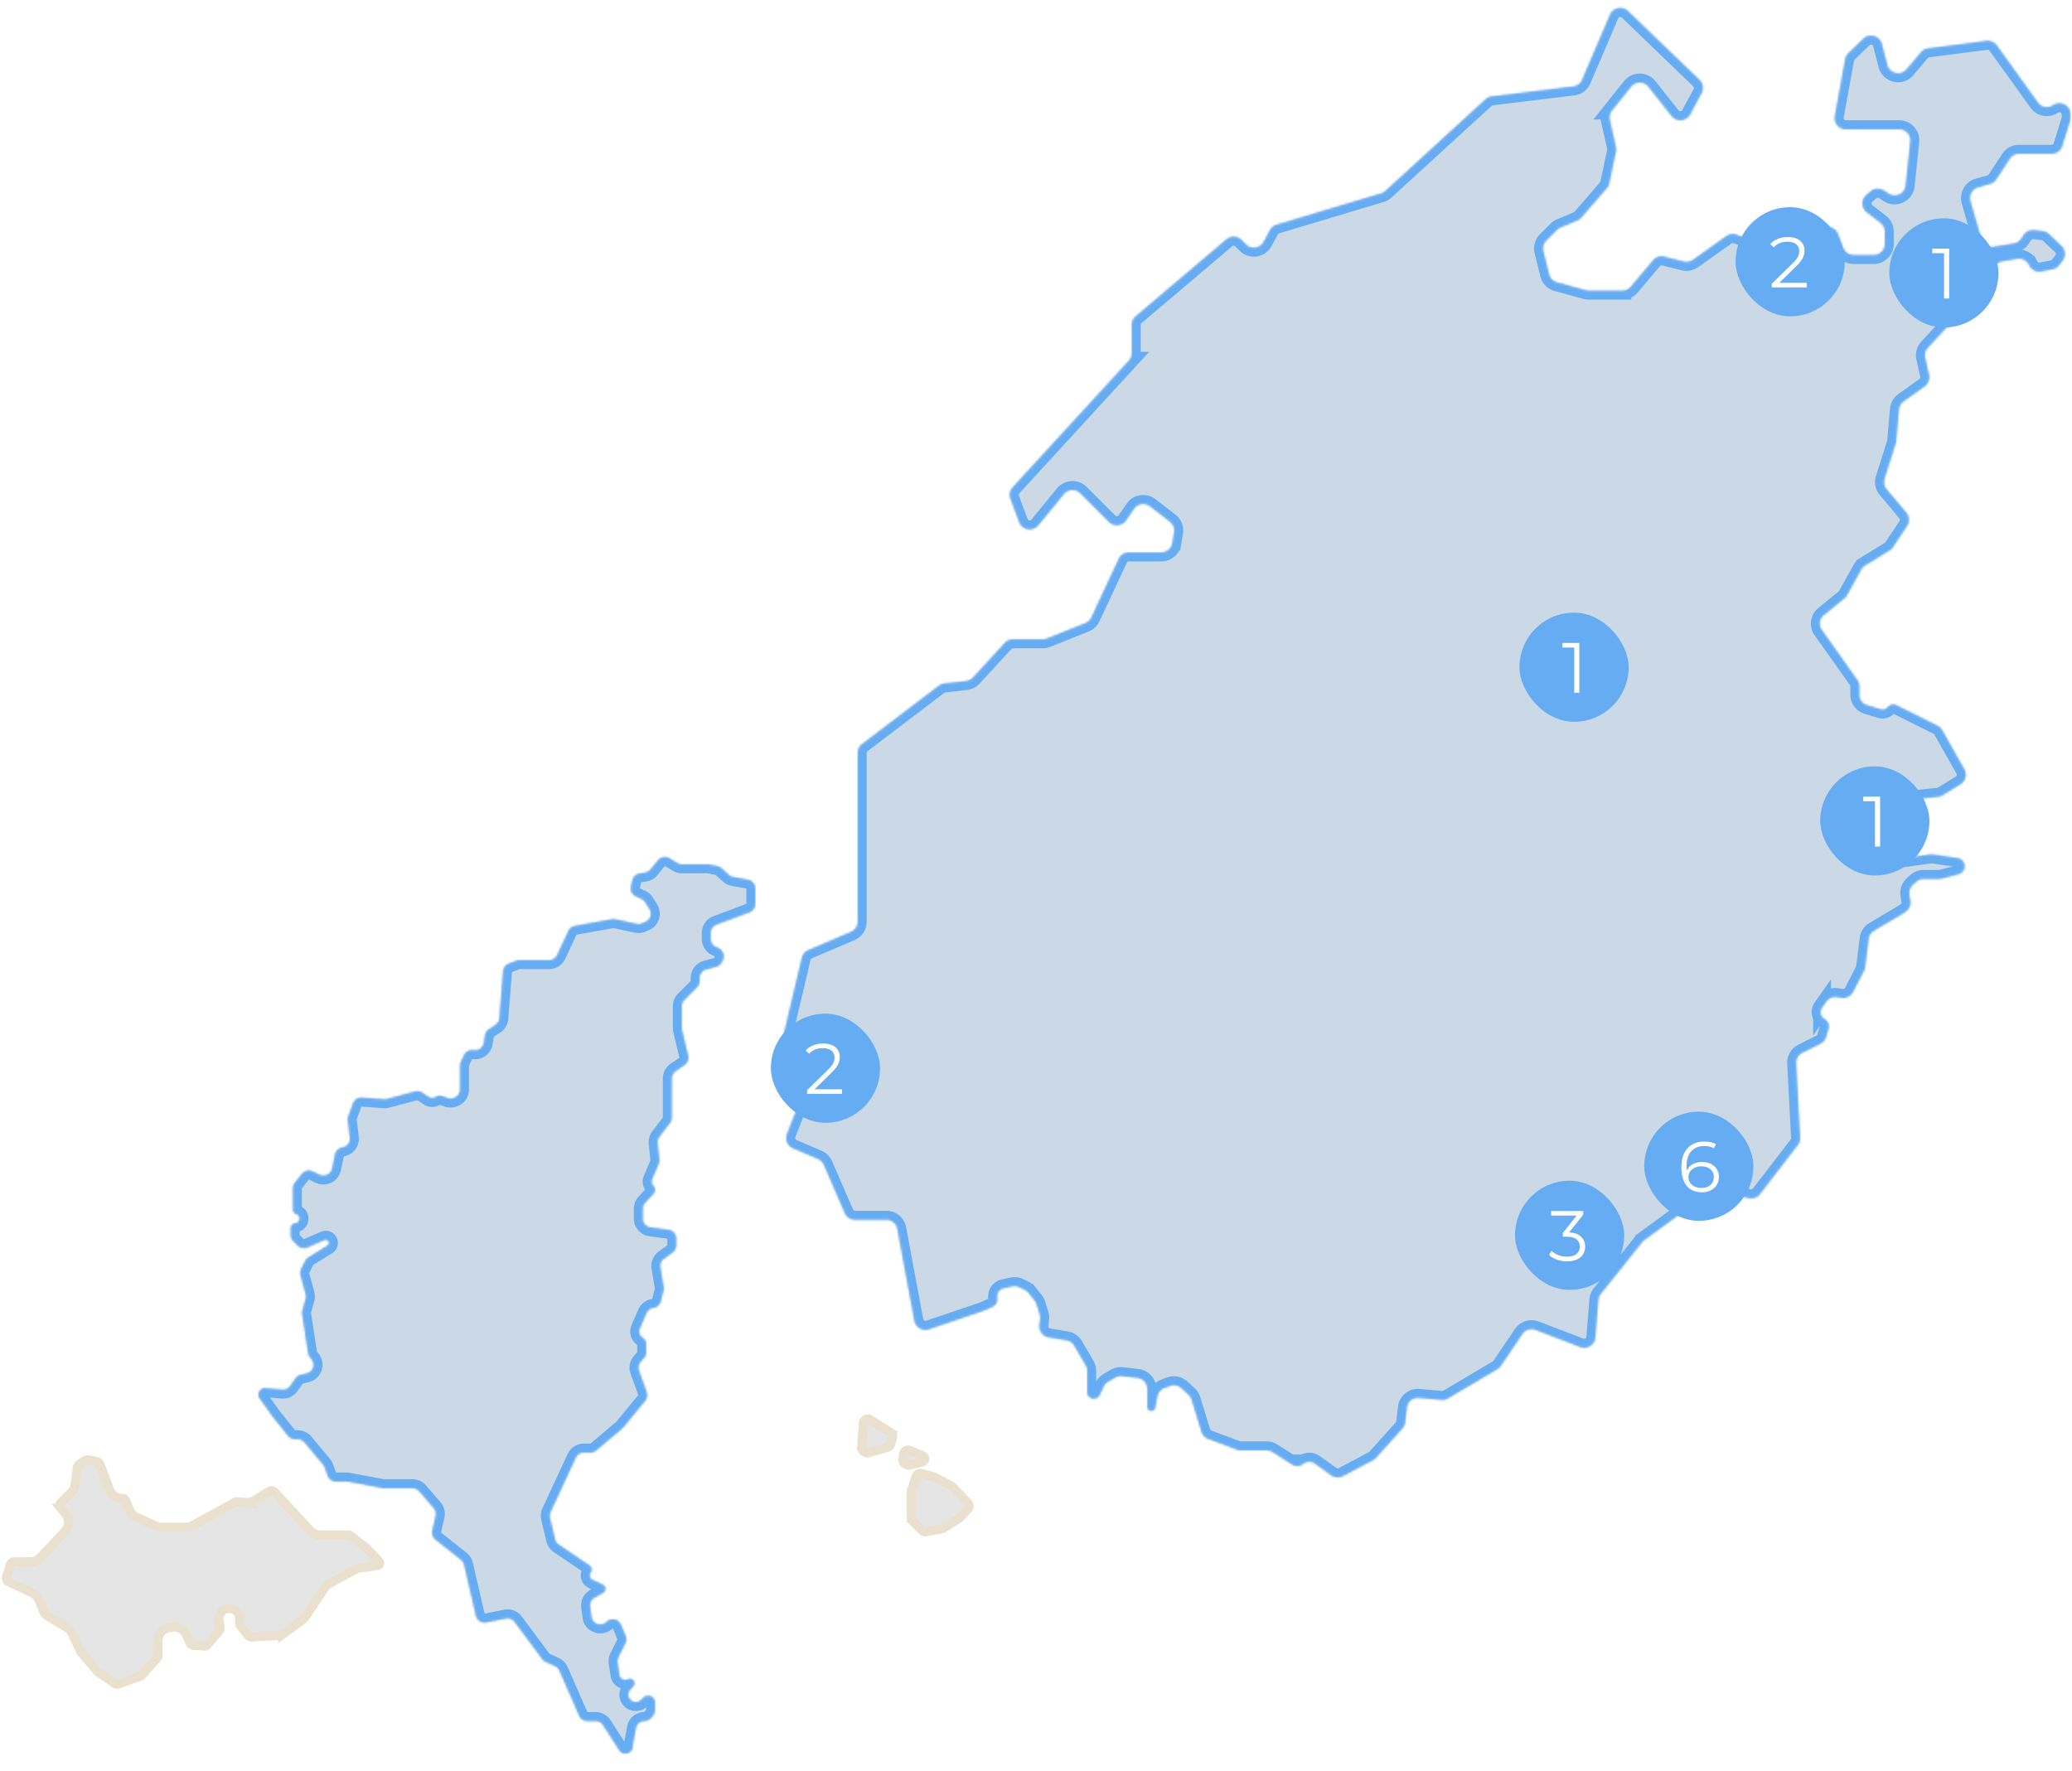 <svg xmlns="http://www.w3.org/2000/svg" width="930" height="795" fill="none"><g clip-path="url(#a)"><path fill="#fff" d="M0 0h929.5v795H0z"/><mask id="b" fill="#fff"><path d="M381.97 418.299a5 5 0 0 0 3.03-4.596V337.98c0-1.562.731-3.035 1.975-3.981l34.434-26.17a4.998 4.998 0 0 1 2.452-.986l9.79-1.13a4.99 4.99 0 0 0 3.108-1.584l14.255-15.512a4.998 4.998 0 0 1 3.682-1.617h13.341c.636 0 1.266-.121 1.857-.358l17.271-6.908a5.002 5.002 0 0 0 2.672-2.524l12.315-26.328a5 5 0 0 1 4.529-2.882h14.583a4.999 4.999 0 0 0 4.932-4.178l.813-4.875a5.002 5.002 0 0 0-1.871-4.776l-8.96-6.937a5 5 0 0 0-7.177 1.115l-3.593 5.21c-1.774 2.571-5.444 2.905-7.652.697l-12.854-12.854a4.999 4.999 0 0 0-7.401.366l-11.483 14.003c-2.447 2.983-7.207 2.189-8.553-1.427l-3.898-10.476a4.999 4.999 0 0 1 1.002-5.123l52.116-56.811a4.999 4.999 0 0 0 1.315-3.38v-12.738a5 5 0 0 1 1.767-3.814l40.72-34.524a5 5 0 0 1 6.769.278l1.992 1.992c2.368 2.368 6.35 1.784 7.938-1.165l2.832-5.259a5.001 5.001 0 0 1 2.966-2.419l46.921-14.076a4.996 4.996 0 0 0 1.938-1.1l44.976-41.149a5 5 0 0 1 2.77-1.274l36.554-4.458a5 5 0 0 0 3.991-2.993L722.65 6.65c1.377-3.214 5.544-4.057 8.063-1.633l32.053 30.851a5.001 5.001 0 0 1 .935 5.973l-5.097 9.466c-1.704 3.165-6.091 3.551-8.323.733L739.9 38.926c-1.996-2.52-5.817-2.53-7.825-.02l-8.572 10.716a4.999 4.999 0 0 0-.973 4.224l2.729 12.086c.159.704.164 1.433.014 2.139l-3.005 14.167a5.007 5.007 0 0 1-1.113 2.237l-11.391 13.144a5.007 5.007 0 0 1-1.839 1.333l-7.522 3.168a5.002 5.002 0 0 0-1.596 1.073l-4.805 4.805a5 5 0 0 0-1.315 4.748l2.603 10.413a4.996 4.996 0 0 0 3.535 3.611l13.029 3.554c.429.117.871.176 1.316.176h15.007a5 5 0 0 0 3.821-1.776l9.992-11.842a5 5 0 0 1 5.034-1.626l8.743 2.186a5.002 5.002 0 0 0 4.109-.775l14.978-10.642a4.998 4.998 0 0 1 4.617-.619l7.866 2.884c2.264.83 4.663-.845 4.663-3.256 0-2.781 3.109-4.431 5.412-2.873l8.439 5.709a5 5 0 0 0 6.043-.336l5.183-4.415c2.638-2.247 6.707-1.194 7.924 2.051l2.282 6.086a5.001 5.001 0 0 0 4.682 3.244H841a5 5 0 0 0 5-5v-5.538a5 5 0 0 0-1.951-3.963l-6.126-4.712c-2.53-1.946-2.613-5.732-.172-7.788l1.878-1.581a5 5 0 0 1 5.994-.336l1.991 1.327c3.129 2.086 7.355.1 7.746-3.64l2.063-19.75A5 5 0 0 0 852.45 58h-23.959c-3.119 0-5.477-2.825-4.919-5.894l4.64-25.52a4.999 4.999 0 0 1 1.448-2.705l6.678-6.439c2.754-2.656 7.35-1.36 8.31 2.345l2.434 9.385c1.016 3.922 6.031 5.07 8.652 1.98l6.513-7.676a5.002 5.002 0 0 1 3.173-1.724l26.121-3.37a5 5 0 0 1 4.7 2.04l18.418 25.625a4.99 4.99 0 0 0 6.863 1.21c3.137-2.138 7.419-.13 7.779 3.65l.103 1.09a4.972 4.972 0 0 1-.205 1.965l-3.603 11.53A5 5 0 0 1 920.824 69h-14.619a4.999 4.999 0 0 0-4.185 2.264l-6.009 9.19a4.997 4.997 0 0 1-2.785 2.063l-5.44 1.587a5 5 0 0 0-3.404 6.186l4.89 16.954a5.002 5.002 0 0 0 5.601 3.551l8.973-1.448a4.996 4.996 0 0 0 3.364-2.162l1.09-1.635a4.998 4.998 0 0 1 4.744-2.192l3.803.448a5.002 5.002 0 0 1 2.86 1.34l5.493 5.219a5 5 0 0 1 .488 6.714l-1.531 1.949a5.001 5.001 0 0 1-2.996 1.822l-4.945.942a5 5 0 0 1-5.408-2.675l-.147-.295a5 5 0 0 0-5.321-2.691l-6.69 1.153a5 5 0 0 0-4.15 4.928v1.255a4.998 4.998 0 0 1-1.419 3.489L875.5 145l-10.226 11.078a4.999 4.999 0 0 0-1.206 4.476l1.714 7.716a5 5 0 0 1-1.975 5.153l-9.435 6.74a4.997 4.997 0 0 0-2.074 3.629l-1.25 14.163c-.032.362-.103.72-.213 1.066l-5.009 15.863a5.001 5.001 0 0 0 .937 4.718l8.83 10.528a5 5 0 0 1 .329 5.987l-6.315 9.472c-.4.6-.925 1.107-1.539 1.485l-10.953 6.74a5.005 5.005 0 0 0-1.751 1.83l-6.397 11.515a5.001 5.001 0 0 1-1.212 1.448l-9.13 7.439a5.001 5.001 0 0 0-.92 6.769l15.874 22.386c.599.845.921 1.856.921 2.892v3.702a5 5 0 0 0 3.544 4.784l5.947 1.809a3.213 3.213 0 0 0 3.376-.983 3.216 3.216 0 0 1 3.878-.783l18.389 9.195a4.994 4.994 0 0 1 2.117 2.012l9.879 17.477a5.001 5.001 0 0 1-1.733 6.719l-7.932 4.881a5 5 0 0 1-2.092.714l-18.665 1.985a5.002 5.002 0 0 0-4.387 4.062l-1.592 8.596a5.014 5.014 0 0 0 .154 2.435l2.335 7.295a4.999 4.999 0 0 0 5.45 3.428l13.124-1.823c.47-.065.946-.063 1.415.006l10.924 1.606c2.57.378 3.943 3.234 2.635 5.478a3.675 3.675 0 0 1-2.235 1.699l-7.405 1.948c-.416.11-.843.165-1.273.165h-6.934a4.996 4.996 0 0 0-3.345 1.284l-1.513 1.361a5 5 0 0 0-1.579 4.586l.437 2.477a4.998 4.998 0 0 1-2.24 5.087L852.5 411l-11.392 6.751a5 5 0 0 0-2.412 3.681l-1.585 12.681a4.973 4.973 0 0 1-.523 1.681l-4.897 9.445a5 5 0 0 1-5.308 2.623l-1.759-.311a5.002 5.002 0 0 0-4.954 2.041l-1.839 2.605a3.707 3.707 0 0 0 1.161 5.34 3.707 3.707 0 0 1 1.689 4.248l-1.067 3.627a4.996 4.996 0 0 1-2.561 3.061l-8.126 4.064a4.998 4.998 0 0 0-2.757 4.731l1.734 33.388a4.998 4.998 0 0 1-1.03 3.308l-16.903 21.974a5.002 5.002 0 0 1-5.116 1.817l-13.614-3.224a4.999 4.999 0 0 0-4.101.827l-29.101 21.248a5.024 5.024 0 0 0-.956.915l-18.625 23.282a4.995 4.995 0 0 0-1.08 2.725l-1.345 16.81c-.266 3.327-3.657 5.465-6.774 4.27l-20.05-7.686a5 5 0 0 0-5.933 1.869l-9.647 14.278a4.995 4.995 0 0 1-1.596 1.503l-22.143 13.105a5 5 0 0 1-2.999.677l-10.031-.912a5 5 0 0 0-5.419 4.406l-.758 6.567a4.994 4.994 0 0 1-1.251 2.771l-11.839 13.155a4.996 4.996 0 0 1-1.377 1.074l-13.473 7.133a5.002 5.002 0 0 1-5.261-.361l-7.309-5.263a4.34 4.34 0 0 0-5.245.133 4.335 4.335 0 0 1-5.047.267l-8.649-5.535a4.998 4.998 0 0 0-2.695-.789h-11.63a5.01 5.01 0 0 1-1.756-.318l-12.845-4.817a4.999 4.999 0 0 1-3.026-3.221l-4.384-14.349a4.993 4.993 0 0 0-1.391-2.213l-3.242-2.993a5 5 0 0 0-5.147-1.008l-2.486.933a5 5 0 0 0-3.156 3.746l-.976 5.126a1.765 1.765 0 0 1-2.712 1.138 1.764 1.764 0 0 1-.786-1.468v-8.1a5 5 0 0 0-4.427-4.967l-6.919-.798a4.994 4.994 0 0 0-3.092.648l-3.212 1.873a4.997 4.997 0 0 0-2.011 2.205l-1.73 3.706a2.943 2.943 0 0 1-5.609-1.244v-9.527c0-.886-.235-1.755-.681-2.52l-5.137-8.805a5.001 5.001 0 0 0-3.497-2.413l-7.984-1.331a5 5 0 0 1-4.144-5.516l.32-2.72c.081-.69.017-1.39-.187-2.055l-1.41-4.582a5 5 0 0 0-.875-1.653l-2.719-3.399a4.994 4.994 0 0 0-1.668-1.349l-2.43-1.215a4.999 4.999 0 0 0-3.321-.409l-3.755.835a3.843 3.843 0 0 0-2.965 4.336 3.842 3.842 0 0 1-2.285 4.117L441 588.5l-24.036 8.148a5 5 0 0 1-6.521-3.82l-7.682-41.244a5 5 0 0 0-4.916-4.084h-14.064a5 5 0 0 1-4.587-3.01l-9.403-21.667a5 5 0 0 0-2.617-2.606l-11.223-4.809a5 5 0 0 1-2.686-6.418l6.551-16.741a5.002 5.002 0 0 0 .048-3.516l-7.86-21.834a4.994 4.994 0 0 1-.161-2.846l8.076-34.102a5.002 5.002 0 0 1 2.896-3.443l19.155-8.209Z"/></mask><path fill="#E5E5E5" d="M381.97 418.299a5 5 0 0 0 3.03-4.596V337.98c0-1.562.731-3.035 1.975-3.981l34.434-26.17a4.998 4.998 0 0 1 2.452-.986l9.79-1.13a4.99 4.99 0 0 0 3.108-1.584l14.255-15.512a4.998 4.998 0 0 1 3.682-1.617h13.341c.636 0 1.266-.121 1.857-.358l17.271-6.908a5.002 5.002 0 0 0 2.672-2.524l12.315-26.328a5 5 0 0 1 4.529-2.882h14.583a4.999 4.999 0 0 0 4.932-4.178l.813-4.875a5.002 5.002 0 0 0-1.871-4.776l-8.96-6.937a5 5 0 0 0-7.177 1.115l-3.593 5.21c-1.774 2.571-5.444 2.905-7.652.697l-12.854-12.854a4.999 4.999 0 0 0-7.401.366l-11.483 14.003c-2.447 2.983-7.207 2.189-8.553-1.427l-3.898-10.476a4.999 4.999 0 0 1 1.002-5.123l52.116-56.811a4.999 4.999 0 0 0 1.315-3.38v-12.738a5 5 0 0 1 1.767-3.814l40.72-34.524a5 5 0 0 1 6.769.278l1.992 1.992c2.368 2.368 6.35 1.784 7.938-1.165l2.832-5.259a5.001 5.001 0 0 1 2.966-2.419l46.921-14.076a4.996 4.996 0 0 0 1.938-1.1l44.976-41.149a5 5 0 0 1 2.77-1.274l36.554-4.458a5 5 0 0 0 3.991-2.993L722.65 6.65c1.377-3.214 5.544-4.057 8.063-1.633l32.053 30.851a5.001 5.001 0 0 1 .935 5.973l-5.097 9.466c-1.704 3.165-6.091 3.551-8.323.733L739.9 38.926c-1.996-2.52-5.817-2.53-7.825-.02l-8.572 10.716a4.999 4.999 0 0 0-.973 4.224l2.729 12.086c.159.704.164 1.433.014 2.139l-3.005 14.167a5.007 5.007 0 0 1-1.113 2.237l-11.391 13.144a5.007 5.007 0 0 1-1.839 1.333l-7.522 3.168a5.002 5.002 0 0 0-1.596 1.073l-4.805 4.805a5 5 0 0 0-1.315 4.748l2.603 10.413a4.996 4.996 0 0 0 3.535 3.611l13.029 3.554c.429.117.871.176 1.316.176h15.007a5 5 0 0 0 3.821-1.776l9.992-11.842a5 5 0 0 1 5.034-1.626l8.743 2.186a5.002 5.002 0 0 0 4.109-.775l14.978-10.642a4.998 4.998 0 0 1 4.617-.619l7.866 2.884c2.264.83 4.663-.845 4.663-3.256 0-2.781 3.109-4.431 5.412-2.873l8.439 5.709a5 5 0 0 0 6.043-.336l5.183-4.415c2.638-2.247 6.707-1.194 7.924 2.051l2.282 6.086a5.001 5.001 0 0 0 4.682 3.244H841a5 5 0 0 0 5-5v-5.538a5 5 0 0 0-1.951-3.963l-6.126-4.712c-2.53-1.946-2.613-5.732-.172-7.788l1.878-1.581a5 5 0 0 1 5.994-.336l1.991 1.327c3.129 2.086 7.355.1 7.746-3.64l2.063-19.75A5 5 0 0 0 852.45 58h-23.959c-3.119 0-5.477-2.825-4.919-5.894l4.64-25.52a4.999 4.999 0 0 1 1.448-2.705l6.678-6.439c2.754-2.656 7.35-1.36 8.31 2.345l2.434 9.385c1.016 3.922 6.031 5.07 8.652 1.98l6.513-7.676a5.002 5.002 0 0 1 3.173-1.724l26.121-3.37a5 5 0 0 1 4.7 2.04l18.418 25.625a4.99 4.99 0 0 0 6.863 1.21c3.137-2.138 7.419-.13 7.779 3.65l.103 1.09a4.972 4.972 0 0 1-.205 1.965l-3.603 11.53A5 5 0 0 1 920.824 69h-14.619a4.999 4.999 0 0 0-4.185 2.264l-6.009 9.19a4.997 4.997 0 0 1-2.785 2.063l-5.44 1.587a5 5 0 0 0-3.404 6.186l4.89 16.954a5.002 5.002 0 0 0 5.601 3.551l8.973-1.448a4.996 4.996 0 0 0 3.364-2.162l1.09-1.635a4.998 4.998 0 0 1 4.744-2.192l3.803.448a5.002 5.002 0 0 1 2.86 1.34l5.493 5.219a5 5 0 0 1 .488 6.714l-1.531 1.949a5.001 5.001 0 0 1-2.996 1.822l-4.945.942a5 5 0 0 1-5.408-2.675l-.147-.295a5 5 0 0 0-5.321-2.691l-6.69 1.153a5 5 0 0 0-4.15 4.928v1.255a4.998 4.998 0 0 1-1.419 3.489L875.5 145l-10.226 11.078a4.999 4.999 0 0 0-1.206 4.476l1.714 7.716a5 5 0 0 1-1.975 5.153l-9.435 6.74a4.997 4.997 0 0 0-2.074 3.629l-1.25 14.163c-.032.362-.103.72-.213 1.066l-5.009 15.863a5.001 5.001 0 0 0 .937 4.718l8.83 10.528a5 5 0 0 1 .329 5.987l-6.315 9.472c-.4.6-.925 1.107-1.539 1.485l-10.953 6.74a5.005 5.005 0 0 0-1.751 1.83l-6.397 11.515a5.001 5.001 0 0 1-1.212 1.448l-9.13 7.439a5.001 5.001 0 0 0-.92 6.769l15.874 22.386c.599.845.921 1.856.921 2.892v3.702a5 5 0 0 0 3.544 4.784l5.947 1.809a3.213 3.213 0 0 0 3.376-.983 3.216 3.216 0 0 1 3.878-.783l18.389 9.195a4.994 4.994 0 0 1 2.117 2.012l9.879 17.477a5.001 5.001 0 0 1-1.733 6.719l-7.932 4.881a5 5 0 0 1-2.092.714l-18.665 1.985a5.002 5.002 0 0 0-4.387 4.062l-1.592 8.596a5.014 5.014 0 0 0 .154 2.435l2.335 7.295a4.999 4.999 0 0 0 5.45 3.428l13.124-1.823c.47-.065.946-.063 1.415.006l10.924 1.606c2.57.378 3.943 3.234 2.635 5.478a3.675 3.675 0 0 1-2.235 1.699l-7.405 1.948c-.416.11-.843.165-1.273.165h-6.934a4.996 4.996 0 0 0-3.345 1.284l-1.513 1.361a5 5 0 0 0-1.579 4.586l.437 2.477a4.998 4.998 0 0 1-2.24 5.087L852.5 411l-11.392 6.751a5 5 0 0 0-2.412 3.681l-1.585 12.681a4.973 4.973 0 0 1-.523 1.681l-4.897 9.445a5 5 0 0 1-5.308 2.623l-1.759-.311a5.002 5.002 0 0 0-4.954 2.041l-1.839 2.605a3.707 3.707 0 0 0 1.161 5.34 3.707 3.707 0 0 1 1.689 4.248l-1.067 3.627a4.996 4.996 0 0 1-2.561 3.061l-8.126 4.064a4.998 4.998 0 0 0-2.757 4.731l1.734 33.388a4.998 4.998 0 0 1-1.03 3.308l-16.903 21.974a5.002 5.002 0 0 1-5.116 1.817l-13.614-3.224a4.999 4.999 0 0 0-4.101.827l-29.101 21.248a5.024 5.024 0 0 0-.956.915l-18.625 23.282a4.995 4.995 0 0 0-1.08 2.725l-1.345 16.81c-.266 3.327-3.657 5.465-6.774 4.27l-20.05-7.686a5 5 0 0 0-5.933 1.869l-9.647 14.278a4.995 4.995 0 0 1-1.596 1.503l-22.143 13.105a5 5 0 0 1-2.999.677l-10.031-.912a5 5 0 0 0-5.419 4.406l-.758 6.567a4.994 4.994 0 0 1-1.251 2.771l-11.839 13.155a4.996 4.996 0 0 1-1.377 1.074l-13.473 7.133a5.002 5.002 0 0 1-5.261-.361l-7.309-5.263a4.34 4.34 0 0 0-5.245.133 4.335 4.335 0 0 1-5.047.267l-8.649-5.535a4.998 4.998 0 0 0-2.695-.789h-11.63a5.01 5.01 0 0 1-1.756-.318l-12.845-4.817a4.999 4.999 0 0 1-3.026-3.221l-4.384-14.349a4.993 4.993 0 0 0-1.391-2.213l-3.242-2.993a5 5 0 0 0-5.147-1.008l-2.486.933a5 5 0 0 0-3.156 3.746l-.976 5.126a1.765 1.765 0 0 1-2.712 1.138 1.764 1.764 0 0 1-.786-1.468v-8.1a5 5 0 0 0-4.427-4.967l-6.919-.798a4.994 4.994 0 0 0-3.092.648l-3.212 1.873a4.997 4.997 0 0 0-2.011 2.205l-1.73 3.706a2.943 2.943 0 0 1-5.609-1.244v-9.527c0-.886-.235-1.755-.681-2.52l-5.137-8.805a5.001 5.001 0 0 0-3.497-2.413l-7.984-1.331a5 5 0 0 1-4.144-5.516l.32-2.72c.081-.69.017-1.39-.187-2.055l-1.41-4.582a5 5 0 0 0-.875-1.653l-2.719-3.399a4.994 4.994 0 0 0-1.668-1.349l-2.43-1.215a4.999 4.999 0 0 0-3.321-.409l-3.755.835a3.843 3.843 0 0 0-2.965 4.336 3.842 3.842 0 0 1-2.285 4.117L441 588.5l-24.036 8.148a5 5 0 0 1-6.521-3.82l-7.682-41.244a5 5 0 0 0-4.916-4.084h-14.064a5 5 0 0 1-4.587-3.01l-9.403-21.667a5 5 0 0 0-2.617-2.606l-11.223-4.809a5 5 0 0 1-2.686-6.418l6.551-16.741a5.002 5.002 0 0 0 .048-3.516l-7.86-21.834a4.994 4.994 0 0 1-.161-2.846l8.076-34.102a5.002 5.002 0 0 1 2.896-3.443l19.155-8.209Z"/><path fill="#66ACF2" fill-opacity=".2" d="M381.97 418.299a5 5 0 0 0 3.03-4.596V337.98c0-1.562.731-3.035 1.975-3.981l34.434-26.17a4.998 4.998 0 0 1 2.452-.986l9.79-1.13a4.99 4.99 0 0 0 3.108-1.584l14.255-15.512a4.998 4.998 0 0 1 3.682-1.617h13.341c.636 0 1.266-.121 1.857-.358l17.271-6.908a5.002 5.002 0 0 0 2.672-2.524l12.315-26.328a5 5 0 0 1 4.529-2.882h14.583a4.999 4.999 0 0 0 4.932-4.178l.813-4.875a5.002 5.002 0 0 0-1.871-4.776l-8.96-6.937a5 5 0 0 0-7.177 1.115l-3.593 5.21c-1.774 2.571-5.444 2.905-7.652.697l-12.854-12.854a4.999 4.999 0 0 0-7.401.366l-11.483 14.003c-2.447 2.983-7.207 2.189-8.553-1.427l-3.898-10.476a4.999 4.999 0 0 1 1.002-5.123l52.116-56.811a4.999 4.999 0 0 0 1.315-3.38v-12.738a5 5 0 0 1 1.767-3.814l40.72-34.524a5 5 0 0 1 6.769.278l1.992 1.992c2.368 2.368 6.35 1.784 7.938-1.165l2.832-5.259a5.001 5.001 0 0 1 2.966-2.419l46.921-14.076a4.996 4.996 0 0 0 1.938-1.1l44.976-41.149a5 5 0 0 1 2.77-1.274l36.554-4.458a5 5 0 0 0 3.991-2.993L722.65 6.65c1.377-3.214 5.544-4.057 8.063-1.633l32.053 30.851a5.001 5.001 0 0 1 .935 5.973l-5.097 9.466c-1.704 3.165-6.091 3.551-8.323.733L739.9 38.926c-1.996-2.52-5.817-2.53-7.825-.02l-8.572 10.716a4.999 4.999 0 0 0-.973 4.224l2.729 12.086c.159.704.164 1.433.014 2.139l-3.005 14.167a5.007 5.007 0 0 1-1.113 2.237l-11.391 13.144a5.007 5.007 0 0 1-1.839 1.333l-7.522 3.168a5.002 5.002 0 0 0-1.596 1.073l-4.805 4.805a5 5 0 0 0-1.315 4.748l2.603 10.413a4.996 4.996 0 0 0 3.535 3.611l13.029 3.554c.429.117.871.176 1.316.176h15.007a5 5 0 0 0 3.821-1.776l9.992-11.842a5 5 0 0 1 5.034-1.626l8.743 2.186a5.002 5.002 0 0 0 4.109-.775l14.978-10.642a4.998 4.998 0 0 1 4.617-.619l7.866 2.884c2.264.83 4.663-.845 4.663-3.256 0-2.781 3.109-4.431 5.412-2.873l8.439 5.709a5 5 0 0 0 6.043-.336l5.183-4.415c2.638-2.247 6.707-1.194 7.924 2.051l2.282 6.086a5.001 5.001 0 0 0 4.682 3.244H841a5 5 0 0 0 5-5v-5.538a5 5 0 0 0-1.951-3.963l-6.126-4.712c-2.53-1.946-2.613-5.732-.172-7.788l1.878-1.581a5 5 0 0 1 5.994-.336l1.991 1.327c3.129 2.086 7.355.1 7.746-3.64l2.063-19.75A5 5 0 0 0 852.45 58h-23.959c-3.119 0-5.477-2.825-4.919-5.894l4.64-25.52a4.999 4.999 0 0 1 1.448-2.705l6.678-6.439c2.754-2.656 7.35-1.36 8.31 2.345l2.434 9.385c1.016 3.922 6.031 5.07 8.652 1.98l6.513-7.676a5.002 5.002 0 0 1 3.173-1.724l26.121-3.37a5 5 0 0 1 4.7 2.04l18.418 25.625a4.99 4.99 0 0 0 6.863 1.21c3.137-2.138 7.419-.13 7.779 3.65l.103 1.09a4.972 4.972 0 0 1-.205 1.965l-3.603 11.53A5 5 0 0 1 920.824 69h-14.619a4.999 4.999 0 0 0-4.185 2.264l-6.009 9.19a4.997 4.997 0 0 1-2.785 2.063l-5.44 1.587a5 5 0 0 0-3.404 6.186l4.89 16.954a5.002 5.002 0 0 0 5.601 3.551l8.973-1.448a4.996 4.996 0 0 0 3.364-2.162l1.09-1.635a4.998 4.998 0 0 1 4.744-2.192l3.803.448a5.002 5.002 0 0 1 2.86 1.34l5.493 5.219a5 5 0 0 1 .488 6.714l-1.531 1.949a5.001 5.001 0 0 1-2.996 1.822l-4.945.942a5 5 0 0 1-5.408-2.675l-.147-.295a5 5 0 0 0-5.321-2.691l-6.69 1.153a5 5 0 0 0-4.15 4.928v1.255a4.998 4.998 0 0 1-1.419 3.489L875.5 145l-10.226 11.078a4.999 4.999 0 0 0-1.206 4.476l1.714 7.716a5 5 0 0 1-1.975 5.153l-9.435 6.74a4.997 4.997 0 0 0-2.074 3.629l-1.25 14.163c-.032.362-.103.72-.213 1.066l-5.009 15.863a5.001 5.001 0 0 0 .937 4.718l8.83 10.528a5 5 0 0 1 .329 5.987l-6.315 9.472c-.4.6-.925 1.107-1.539 1.485l-10.953 6.74a5.005 5.005 0 0 0-1.751 1.83l-6.397 11.515a5.001 5.001 0 0 1-1.212 1.448l-9.13 7.439a5.001 5.001 0 0 0-.92 6.769l15.874 22.386c.599.845.921 1.856.921 2.892v3.702a5 5 0 0 0 3.544 4.784l5.947 1.809a3.213 3.213 0 0 0 3.376-.983 3.216 3.216 0 0 1 3.878-.783l18.389 9.195a4.994 4.994 0 0 1 2.117 2.012l9.879 17.477a5.001 5.001 0 0 1-1.733 6.719l-7.932 4.881a5 5 0 0 1-2.092.714l-18.665 1.985a5.002 5.002 0 0 0-4.387 4.062l-1.592 8.596a5.014 5.014 0 0 0 .154 2.435l2.335 7.295a4.999 4.999 0 0 0 5.45 3.428l13.124-1.823c.47-.065.946-.063 1.415.006l10.924 1.606c2.57.378 3.943 3.234 2.635 5.478a3.675 3.675 0 0 1-2.235 1.699l-7.405 1.948c-.416.11-.843.165-1.273.165h-6.934a4.996 4.996 0 0 0-3.345 1.284l-1.513 1.361a5 5 0 0 0-1.579 4.586l.437 2.477a4.998 4.998 0 0 1-2.24 5.087L852.5 411l-11.392 6.751a5 5 0 0 0-2.412 3.681l-1.585 12.681a4.973 4.973 0 0 1-.523 1.681l-4.897 9.445a5 5 0 0 1-5.308 2.623l-1.759-.311a5.002 5.002 0 0 0-4.954 2.041l-1.839 2.605a3.707 3.707 0 0 0 1.161 5.34 3.707 3.707 0 0 1 1.689 4.248l-1.067 3.627a4.996 4.996 0 0 1-2.561 3.061l-8.126 4.064a4.998 4.998 0 0 0-2.757 4.731l1.734 33.388a4.998 4.998 0 0 1-1.03 3.308l-16.903 21.974a5.002 5.002 0 0 1-5.116 1.817l-13.614-3.224a4.999 4.999 0 0 0-4.101.827l-29.101 21.248a5.024 5.024 0 0 0-.956.915l-18.625 23.282a4.995 4.995 0 0 0-1.08 2.725l-1.345 16.81c-.266 3.327-3.657 5.465-6.774 4.27l-20.05-7.686a5 5 0 0 0-5.933 1.869l-9.647 14.278a4.995 4.995 0 0 1-1.596 1.503l-22.143 13.105a5 5 0 0 1-2.999.677l-10.031-.912a5 5 0 0 0-5.419 4.406l-.758 6.567a4.994 4.994 0 0 1-1.251 2.771l-11.839 13.155a4.996 4.996 0 0 1-1.377 1.074l-13.473 7.133a5.002 5.002 0 0 1-5.261-.361l-7.309-5.263a4.34 4.34 0 0 0-5.245.133 4.335 4.335 0 0 1-5.047.267l-8.649-5.535a4.998 4.998 0 0 0-2.695-.789h-11.63a5.01 5.01 0 0 1-1.756-.318l-12.845-4.817a4.999 4.999 0 0 1-3.026-3.221l-4.384-14.349a4.993 4.993 0 0 0-1.391-2.213l-3.242-2.993a5 5 0 0 0-5.147-1.008l-2.486.933a5 5 0 0 0-3.156 3.746l-.976 5.126a1.765 1.765 0 0 1-2.712 1.138 1.764 1.764 0 0 1-.786-1.468v-8.1a5 5 0 0 0-4.427-4.967l-6.919-.798a4.994 4.994 0 0 0-3.092.648l-3.212 1.873a4.997 4.997 0 0 0-2.011 2.205l-1.73 3.706a2.943 2.943 0 0 1-5.609-1.244v-9.527c0-.886-.235-1.755-.681-2.52l-5.137-8.805a5.001 5.001 0 0 0-3.497-2.413l-7.984-1.331a5 5 0 0 1-4.144-5.516l.32-2.72c.081-.69.017-1.39-.187-2.055l-1.41-4.582a5 5 0 0 0-.875-1.653l-2.719-3.399a4.994 4.994 0 0 0-1.668-1.349l-2.43-1.215a4.999 4.999 0 0 0-3.321-.409l-3.755.835a3.843 3.843 0 0 0-2.965 4.336 3.842 3.842 0 0 1-2.285 4.117L441 588.5l-24.036 8.148a5 5 0 0 1-6.521-3.82l-7.682-41.244a5 5 0 0 0-4.916-4.084h-14.064a5 5 0 0 1-4.587-3.01l-9.403-21.667a5 5 0 0 0-2.617-2.606l-11.223-4.809a5 5 0 0 1-2.686-6.418l6.551-16.741a5.002 5.002 0 0 0 .048-3.516l-7.86-21.834a4.994 4.994 0 0 1-.161-2.846l8.076-34.102a5.002 5.002 0 0 1 2.896-3.443l19.155-8.209Z"/><path stroke="#66ACF2" stroke-width="8" d="M381.97 418.299a5 5 0 0 0 3.03-4.596V337.98c0-1.562.731-3.035 1.975-3.981l34.434-26.17a4.998 4.998 0 0 1 2.452-.986l9.79-1.13a4.99 4.99 0 0 0 3.108-1.584l14.255-15.512a4.998 4.998 0 0 1 3.682-1.617h13.341c.636 0 1.266-.121 1.857-.358l17.271-6.908a5.002 5.002 0 0 0 2.672-2.524l12.315-26.328a5 5 0 0 1 4.529-2.882h14.583a4.999 4.999 0 0 0 4.932-4.178l.813-4.875a5.002 5.002 0 0 0-1.871-4.776l-8.96-6.937a5 5 0 0 0-7.177 1.115l-3.593 5.21c-1.774 2.571-5.444 2.905-7.652.697l-12.854-12.854a4.999 4.999 0 0 0-7.401.366l-11.483 14.003c-2.447 2.983-7.207 2.189-8.553-1.427l-3.898-10.476a4.999 4.999 0 0 1 1.002-5.123l52.116-56.811a4.999 4.999 0 0 0 1.315-3.38v-12.738a5 5 0 0 1 1.767-3.814l40.72-34.524a5 5 0 0 1 6.769.278l1.992 1.992c2.368 2.368 6.35 1.784 7.938-1.165l2.832-5.259a5.001 5.001 0 0 1 2.966-2.419l46.921-14.076a4.996 4.996 0 0 0 1.938-1.1l44.976-41.149a5 5 0 0 1 2.77-1.274l36.554-4.458a5 5 0 0 0 3.991-2.993L722.65 6.65c1.377-3.214 5.544-4.057 8.063-1.633l32.053 30.851a5.001 5.001 0 0 1 .935 5.973l-5.097 9.466c-1.704 3.165-6.091 3.551-8.323.733L739.9 38.926c-1.996-2.52-5.817-2.53-7.825-.02l-8.572 10.716a4.999 4.999 0 0 0-.973 4.224l2.729 12.086c.159.704.164 1.433.014 2.139l-3.005 14.167a5.007 5.007 0 0 1-1.113 2.237l-11.391 13.144a5.007 5.007 0 0 1-1.839 1.333l-7.522 3.168a5.002 5.002 0 0 0-1.596 1.073l-4.805 4.805a5 5 0 0 0-1.315 4.748l2.603 10.413a4.996 4.996 0 0 0 3.535 3.611l13.029 3.554c.429.117.871.176 1.316.176h15.007a5 5 0 0 0 3.821-1.776l9.992-11.842a5 5 0 0 1 5.034-1.626l8.743 2.186a5.002 5.002 0 0 0 4.109-.775l14.978-10.642a4.998 4.998 0 0 1 4.617-.619l7.866 2.884c2.264.83 4.663-.845 4.663-3.256 0-2.781 3.109-4.431 5.412-2.873l8.439 5.709a5 5 0 0 0 6.043-.336l5.183-4.415c2.638-2.247 6.707-1.194 7.924 2.051l2.282 6.086a5.001 5.001 0 0 0 4.682 3.244H841a5 5 0 0 0 5-5v-5.538a5 5 0 0 0-1.951-3.963l-6.126-4.712c-2.53-1.946-2.613-5.732-.172-7.788l1.878-1.581a5 5 0 0 1 5.994-.336l1.991 1.327c3.129 2.086 7.355.1 7.746-3.64l2.063-19.75A5 5 0 0 0 852.45 58h-23.959c-3.119 0-5.477-2.825-4.919-5.894l4.64-25.52a4.999 4.999 0 0 1 1.448-2.705l6.678-6.439c2.754-2.656 7.35-1.36 8.31 2.345l2.434 9.385c1.016 3.922 6.031 5.07 8.652 1.98l6.513-7.676a5.002 5.002 0 0 1 3.173-1.724l26.121-3.37a5 5 0 0 1 4.7 2.04l18.418 25.625a4.99 4.99 0 0 0 6.863 1.21c3.137-2.138 7.419-.13 7.779 3.65l.103 1.09a4.972 4.972 0 0 1-.205 1.965l-3.603 11.53A5 5 0 0 1 920.824 69h-14.619a4.999 4.999 0 0 0-4.185 2.264l-6.009 9.19a4.997 4.997 0 0 1-2.785 2.063l-5.44 1.587a5 5 0 0 0-3.404 6.186l4.89 16.954a5.002 5.002 0 0 0 5.601 3.551l8.973-1.448a4.996 4.996 0 0 0 3.364-2.162l1.09-1.635a4.998 4.998 0 0 1 4.744-2.192l3.803.448a5.002 5.002 0 0 1 2.86 1.34l5.493 5.219a5 5 0 0 1 .488 6.714l-1.531 1.949a5.001 5.001 0 0 1-2.996 1.822l-4.945.942a5 5 0 0 1-5.408-2.675l-.147-.295a5 5 0 0 0-5.321-2.691l-6.69 1.153a5 5 0 0 0-4.15 4.928v1.255a4.998 4.998 0 0 1-1.419 3.489L875.5 145l-10.226 11.078a4.999 4.999 0 0 0-1.206 4.476l1.714 7.716a5 5 0 0 1-1.975 5.153l-9.435 6.74a4.997 4.997 0 0 0-2.074 3.629l-1.25 14.163c-.032.362-.103.72-.213 1.066l-5.009 15.863a5.001 5.001 0 0 0 .937 4.718l8.83 10.528a5 5 0 0 1 .329 5.987l-6.315 9.472c-.4.6-.925 1.107-1.539 1.485l-10.953 6.74a5.005 5.005 0 0 0-1.751 1.83l-6.397 11.515a5.001 5.001 0 0 1-1.212 1.448l-9.13 7.439a5.001 5.001 0 0 0-.92 6.769l15.874 22.386c.599.845.921 1.856.921 2.892v3.702a5 5 0 0 0 3.544 4.784l5.947 1.809a3.213 3.213 0 0 0 3.376-.983 3.216 3.216 0 0 1 3.878-.783l18.389 9.195a4.994 4.994 0 0 1 2.117 2.012l9.879 17.477a5.001 5.001 0 0 1-1.733 6.719l-7.932 4.881a5 5 0 0 1-2.092.714l-18.665 1.985a5.002 5.002 0 0 0-4.387 4.062l-1.592 8.596a5.014 5.014 0 0 0 .154 2.435l2.335 7.295a4.999 4.999 0 0 0 5.45 3.428l13.124-1.823c.47-.065.946-.063 1.415.006l10.924 1.606c2.57.378 3.943 3.234 2.635 5.478a3.675 3.675 0 0 1-2.235 1.699l-7.405 1.948c-.416.11-.843.165-1.273.165h-6.934a4.996 4.996 0 0 0-3.345 1.284l-1.513 1.361a5 5 0 0 0-1.579 4.586l.437 2.477a4.998 4.998 0 0 1-2.24 5.087L852.5 411l-11.392 6.751a5 5 0 0 0-2.412 3.681l-1.585 12.681a4.973 4.973 0 0 1-.523 1.681l-4.897 9.445a5 5 0 0 1-5.308 2.623l-1.759-.311a5.002 5.002 0 0 0-4.954 2.041l-1.839 2.605a3.707 3.707 0 0 0 1.161 5.34 3.707 3.707 0 0 1 1.689 4.248l-1.067 3.627a4.996 4.996 0 0 1-2.561 3.061l-8.126 4.064a4.998 4.998 0 0 0-2.757 4.731l1.734 33.388a4.998 4.998 0 0 1-1.03 3.308l-16.903 21.974a5.002 5.002 0 0 1-5.116 1.817l-13.614-3.224a4.999 4.999 0 0 0-4.101.827l-29.101 21.248a5.024 5.024 0 0 0-.956.915l-18.625 23.282a4.995 4.995 0 0 0-1.08 2.725l-1.345 16.81c-.266 3.327-3.657 5.465-6.774 4.27l-20.05-7.686a5 5 0 0 0-5.933 1.869l-9.647 14.278a4.995 4.995 0 0 1-1.596 1.503l-22.143 13.105a5 5 0 0 1-2.999.677l-10.031-.912a5 5 0 0 0-5.419 4.406l-.758 6.567a4.994 4.994 0 0 1-1.251 2.771l-11.839 13.155a4.996 4.996 0 0 1-1.377 1.074l-13.473 7.133a5.002 5.002 0 0 1-5.261-.361l-7.309-5.263a4.34 4.34 0 0 0-5.245.133 4.335 4.335 0 0 1-5.047.267l-8.649-5.535a4.998 4.998 0 0 0-2.695-.789h-11.63a5.01 5.01 0 0 1-1.756-.318l-12.845-4.817a4.999 4.999 0 0 1-3.026-3.221l-4.384-14.349a4.993 4.993 0 0 0-1.391-2.213l-3.242-2.993a5 5 0 0 0-5.147-1.008l-2.486.933a5 5 0 0 0-3.156 3.746l-.976 5.126a1.765 1.765 0 0 1-2.712 1.138 1.764 1.764 0 0 1-.786-1.468v-8.1a5 5 0 0 0-4.427-4.967l-6.919-.798a4.994 4.994 0 0 0-3.092.648l-3.212 1.873a4.997 4.997 0 0 0-2.011 2.205l-1.73 3.706a2.943 2.943 0 0 1-5.609-1.244v-9.527c0-.886-.235-1.755-.681-2.52l-5.137-8.805a5.001 5.001 0 0 0-3.497-2.413l-7.984-1.331a5 5 0 0 1-4.144-5.516l.32-2.72c.081-.69.017-1.39-.187-2.055l-1.41-4.582a5 5 0 0 0-.875-1.653l-2.719-3.399a4.994 4.994 0 0 0-1.668-1.349l-2.43-1.215a4.999 4.999 0 0 0-3.321-.409l-3.755.835a3.843 3.843 0 0 0-2.965 4.336 3.842 3.842 0 0 1-2.285 4.117L441 588.5l-24.036 8.148a5 5 0 0 1-6.521-3.82l-7.682-41.244a5 5 0 0 0-4.916-4.084h-14.064a5 5 0 0 1-4.587-3.01l-9.403-21.667a5 5 0 0 0-2.617-2.606l-11.223-4.809a5 5 0 0 1-2.686-6.418l6.551-16.741a5.002 5.002 0 0 0 .048-3.516l-7.86-21.834a4.994 4.994 0 0 1-.161-2.846l8.076-34.102a5.002 5.002 0 0 1 2.896-3.443l19.155-8.209Z" mask="url(#b)"/><mask id="c" fill="#fff"><path d="M289.476 391.734a3.993 3.993 0 0 0 2.496-1.431l3.34-4.111a4.002 4.002 0 0 1 5.163-.907l3.575 2.145a4 4 0 0 0 2.058.57h11.496c.263 0 .526.026.784.078l3.536.707a4.01 4.01 0 0 1 1.892.949l3.34 3.007a4.01 4.01 0 0 0 1.961.962l6.599 1.2a4 4 0 0 1 3.284 3.935v6.89a3.999 3.999 0 0 1-2.596 3.745l-14.808 5.554a3.999 3.999 0 0 0-2.596 3.745v2.681c0 1.554.9 2.967 2.308 3.624l1.22.569a4 4 0 0 1 1.763 5.64l-.472.81a4.002 4.002 0 0 1-2.385 1.839l-4.505 1.251A4 4 0 0 0 314 439.04v1.303a4 4 0 0 1-1.172 2.829l-5.656 5.656a4 4 0 0 0-1.172 2.829v9.867c0 .316.037.631.112.939l2.742 11.362a3.999 3.999 0 0 1-1.622 4.234l-3.998 2.749a3.998 3.998 0 0 0-1.734 3.296v17.542a4 4 0 0 1-.823 2.43l-4.717 6.169a3.997 3.997 0 0 0-.803 2.827l.742 7.416a4.007 4.007 0 0 1-.294 1.95l-2.928 6.955a2.59 2.59 0 0 0 .556 2.84 2.593 2.593 0 0 1 .067 3.598l-3.731 4.018a4 4 0 0 0-1.069 2.722v4.427a4 4 0 0 0 3.471 3.965l8.058 1.074a4 4 0 0 1 3.471 3.965v2.971a4 4 0 0 1-1.635 3.226l-3.88 2.846a3.998 3.998 0 0 0-1.58 3.883l1.458 8.751c.09.542.068 1.096-.065 1.628l-1.184 4.737a3.999 3.999 0 0 1-3.096 2.952l-.468.094a4.002 4.002 0 0 0-2.884 2.327l-3.021 6.951a3.33 3.33 0 0 0 1.289 4.153 3.333 3.333 0 0 1 1.566 2.826v3.632c0 .98-.36 1.925-1.01 2.658l-1.416 1.592a4.003 4.003 0 0 0-.777 4.003l3.441 9.634a4 4 0 0 1-.676 3.885l-9.832 11.969a4.036 4.036 0 0 1-.507.514l-11.604 9.82a4.002 4.002 0 0 1-2.584.946h-2.982a4 4 0 0 0-3.628 2.316l-11.338 24.421a4.002 4.002 0 0 0-.262 2.618l2.313 9.635c.233.971.821 1.82 1.648 2.38l13.805 9.338a2.196 2.196 0 0 1 .526 3.136 2.196 2.196 0 0 0 .821 3.304l4.603 2.166a2.06 2.06 0 0 1 .145 3.651l-3.85 2.2a4 4 0 0 0-1.98 4.002l.608 4.562c.432 3.238 4.352 4.621 6.72 2.371l.103-.098c2.033-1.931 5.37-1.226 6.448 1.361l2.061 4.947a4 4 0 0 1-.115 3.327l-3.115 6.232a4 4 0 0 0-.378 2.382l.84 5.604a2.601 2.601 0 0 0 3.461 2.058l.603-.219a1.975 1.975 0 0 1 2.162 3.158l-1.424 1.628a3.345 3.345 0 0 0-.605 3.404c.85 2.21 3.664 2.862 5.399 1.251l1.202-1.116a3.078 3.078 0 0 1 5.174 2.256v3.245c0 .955-.342 1.878-.963 2.603l-.881 1.028a3.863 3.863 0 0 1-2.932 1.349 3.863 3.863 0 0 0-3.801 3.172l-1.37 7.535a3.345 3.345 0 0 0-.053.59c0 3.289-4.287 4.551-6.069 1.786l-7.25-11.25a3.997 3.997 0 0 0-3.362-1.833h-3.703a4 4 0 0 1-3.665-2.397l-8.842-20.211a4 4 0 0 0-1.988-2.029l-4.196-1.936a3.994 3.994 0 0 1-1.533-1.245l-12.381-16.65a3.998 3.998 0 0 0-3.994-1.535l-8.713 1.742a4 4 0 0 1-4.681-3.018l-5.307-22.86a4.001 4.001 0 0 0-1.411-2.229l-11.432-9.067a4.001 4.001 0 0 1-1.415-4.021l1.496-6.582a4.002 4.002 0 0 0-.863-3.49l-6.494-7.575A3.998 3.998 0 0 0 185.16 668h-12.788c-.248 0-.494-.023-.737-.069l-15.27-2.862a3.956 3.956 0 0 0-.737-.069h-4.809a4 4 0 0 1-3.767-2.655l-1.313-3.676a4.002 4.002 0 0 0-.694-1.215l-8.346-10.015a3.998 3.998 0 0 0-3.072-1.439h-1.205a3.998 3.998 0 0 1-3.123-1.501L122.5 636l-5.931-8.303a2.91 2.91 0 0 1 2.631-4.588l7.477.68a4.003 4.003 0 0 0 3.651-1.707l2.3-3.322a4.003 4.003 0 0 1 2.362-1.615l2.679-.638c2.901-.69 4.054-4.198 2.128-6.475l-.569-.671a4.002 4.002 0 0 1-.899-1.976l-2.696-17.52a3.987 3.987 0 0 1 .108-1.707l1.452-5.084a3.998 3.998 0 0 0 .013-2.151l-2.304-8.449a4 4 0 0 1 .281-2.841l1.81-3.618a3.986 3.986 0 0 1 1.472-1.612l8.507-5.267a1.44 1.44 0 0 0-1.332-2.545l-7.642 3.323a4.001 4.001 0 0 1-4.424-.84l-1.902-1.902a4 4 0 0 1-1.172-2.829v-2.997a2.23 2.23 0 0 1 1.813-2.191l.427-.082c2.164-.412 2.343-3.442.242-4.105a2.121 2.121 0 0 1-1.482-2.022v-9.543a4 4 0 0 1 .877-2.499l3.142-3.928a4.001 4.001 0 0 1 4.844-1.113l3.067 1.461a4 4 0 0 0 5.631-2.774l1.366-6.374a3.968 3.968 0 0 1 3.278-3.092 3.97 3.97 0 0 0 3.337-4.397l-.927-7.731a3.987 3.987 0 0 1 .218-1.859l2.125-5.768a4 4 0 0 1 4.049-2.606l9.819.727a4.01 4.01 0 0 0 1.327-.124l12.601-3.36a3.999 3.999 0 0 1 3.249.536l2.791 1.861a3.078 3.078 0 0 0 3.412 0 3.07 3.07 0 0 1 2.756-.331l2.421.88a4.003 4.003 0 0 0 3.156-.181l.25-.125a4.001 4.001 0 0 0 2.211-3.578v-10.649c0-.579.126-1.151.368-1.677l1.384-2.997a4 4 0 0 1 4.197-2.284l.182.026a4 4 0 0 0 4.511-3.302l.573-3.436a4 4 0 0 1 1.727-2.67l2.941-1.961a4 4 0 0 0 1.769-3.015l1.651-21.048a4 4 0 0 1 2.552-3.421l3.452-1.327a3.983 3.983 0 0 1 1.436-.267h13.21c1.554 0 2.967-.9 3.624-2.308l5.046-10.813a3.998 3.998 0 0 1 2.918-2.245l16.678-2.994a3.995 3.995 0 0 1 1.556.029l9.475 2.059a3.998 3.998 0 0 0 2.426-.232l1.534-.657a4 4 0 0 0 1.816-5.797l-1.894-3.03a4 4 0 0 0-1.715-1.512l-2.451-1.131a4.001 4.001 0 0 1-2.218-4.548l.634-2.694a3.998 3.998 0 0 1 3.285-3.037l2.309-.356Z"/></mask><path fill="#E5E5E5" d="M289.476 391.734a3.993 3.993 0 0 0 2.496-1.431l3.34-4.111a4.002 4.002 0 0 1 5.163-.907l3.575 2.145a4 4 0 0 0 2.058.57h11.496c.263 0 .526.026.784.078l3.536.707a4.01 4.01 0 0 1 1.892.949l3.34 3.007a4.01 4.01 0 0 0 1.961.962l6.599 1.2a4 4 0 0 1 3.284 3.935v6.89a3.999 3.999 0 0 1-2.596 3.745l-14.808 5.554a3.999 3.999 0 0 0-2.596 3.745v2.681c0 1.554.9 2.967 2.308 3.624l1.22.569a4 4 0 0 1 1.763 5.64l-.472.81a4.002 4.002 0 0 1-2.385 1.839l-4.505 1.251A4 4 0 0 0 314 439.04v1.303a4 4 0 0 1-1.172 2.829l-5.656 5.656a4 4 0 0 0-1.172 2.829v9.867c0 .316.037.631.112.939l2.742 11.362a3.999 3.999 0 0 1-1.622 4.234l-3.998 2.749a3.998 3.998 0 0 0-1.734 3.296v17.542a4 4 0 0 1-.823 2.43l-4.717 6.169a3.997 3.997 0 0 0-.803 2.827l.742 7.416a4.007 4.007 0 0 1-.294 1.95l-2.928 6.955a2.59 2.59 0 0 0 .556 2.84 2.593 2.593 0 0 1 .067 3.598l-3.731 4.018a4 4 0 0 0-1.069 2.722v4.427a4 4 0 0 0 3.471 3.965l8.058 1.074a4 4 0 0 1 3.471 3.965v2.971a4 4 0 0 1-1.635 3.226l-3.88 2.846a3.998 3.998 0 0 0-1.58 3.883l1.458 8.751c.09.542.068 1.096-.065 1.628l-1.184 4.737a3.999 3.999 0 0 1-3.096 2.952l-.468.094a4.002 4.002 0 0 0-2.884 2.327l-3.021 6.951a3.33 3.33 0 0 0 1.289 4.153 3.333 3.333 0 0 1 1.566 2.826v3.632c0 .98-.36 1.925-1.01 2.658l-1.416 1.592a4.003 4.003 0 0 0-.777 4.003l3.441 9.634a4 4 0 0 1-.676 3.885l-9.832 11.969a4.036 4.036 0 0 1-.507.514l-11.604 9.82a4.002 4.002 0 0 1-2.584.946h-2.982a4 4 0 0 0-3.628 2.316l-11.338 24.421a4.002 4.002 0 0 0-.262 2.618l2.313 9.635c.233.971.821 1.82 1.648 2.38l13.805 9.338a2.196 2.196 0 0 1 .526 3.136 2.196 2.196 0 0 0 .821 3.304l4.603 2.166a2.06 2.06 0 0 1 .145 3.651l-3.85 2.2a4 4 0 0 0-1.98 4.002l.608 4.562c.432 3.238 4.352 4.621 6.72 2.371l.103-.098c2.033-1.931 5.37-1.226 6.448 1.361l2.061 4.947a4 4 0 0 1-.115 3.327l-3.115 6.232a4 4 0 0 0-.378 2.382l.84 5.604a2.601 2.601 0 0 0 3.461 2.058l.603-.219a1.975 1.975 0 0 1 2.162 3.158l-1.424 1.628a3.345 3.345 0 0 0-.605 3.404c.85 2.21 3.664 2.862 5.399 1.251l1.202-1.116a3.078 3.078 0 0 1 5.174 2.256v3.245c0 .955-.342 1.878-.963 2.603l-.881 1.028a3.863 3.863 0 0 1-2.932 1.349 3.863 3.863 0 0 0-3.801 3.172l-1.37 7.535a3.345 3.345 0 0 0-.053.59c0 3.289-4.287 4.551-6.069 1.786l-7.25-11.25a3.997 3.997 0 0 0-3.362-1.833h-3.703a4 4 0 0 1-3.665-2.397l-8.842-20.211a4 4 0 0 0-1.988-2.029l-4.196-1.936a3.994 3.994 0 0 1-1.533-1.245l-12.381-16.65a3.998 3.998 0 0 0-3.994-1.535l-8.713 1.742a4 4 0 0 1-4.681-3.018l-5.307-22.86a4.001 4.001 0 0 0-1.411-2.229l-11.432-9.067a4.001 4.001 0 0 1-1.415-4.021l1.496-6.582a4.002 4.002 0 0 0-.863-3.49l-6.494-7.575A3.998 3.998 0 0 0 185.16 668h-12.788c-.248 0-.494-.023-.737-.069l-15.27-2.862a3.956 3.956 0 0 0-.737-.069h-4.809a4 4 0 0 1-3.767-2.655l-1.313-3.676a4.002 4.002 0 0 0-.694-1.215l-8.346-10.015a3.998 3.998 0 0 0-3.072-1.439h-1.205a3.998 3.998 0 0 1-3.123-1.501L122.5 636l-5.931-8.303a2.91 2.91 0 0 1 2.631-4.588l7.477.68a4.003 4.003 0 0 0 3.651-1.707l2.3-3.322a4.003 4.003 0 0 1 2.362-1.615l2.679-.638c2.901-.69 4.054-4.198 2.128-6.475l-.569-.671a4.002 4.002 0 0 1-.899-1.976l-2.696-17.52a3.987 3.987 0 0 1 .108-1.707l1.452-5.084a3.998 3.998 0 0 0 .013-2.151l-2.304-8.449a4 4 0 0 1 .281-2.841l1.81-3.618a3.986 3.986 0 0 1 1.472-1.612l8.507-5.267a1.44 1.44 0 0 0-1.332-2.545l-7.642 3.323a4.001 4.001 0 0 1-4.424-.84l-1.902-1.902a4 4 0 0 1-1.172-2.829v-2.997a2.23 2.23 0 0 1 1.813-2.191l.427-.082c2.164-.412 2.343-3.442.242-4.105a2.121 2.121 0 0 1-1.482-2.022v-9.543a4 4 0 0 1 .877-2.499l3.142-3.928a4.001 4.001 0 0 1 4.844-1.113l3.067 1.461a4 4 0 0 0 5.631-2.774l1.366-6.374a3.968 3.968 0 0 1 3.278-3.092 3.97 3.97 0 0 0 3.337-4.397l-.927-7.731a3.987 3.987 0 0 1 .218-1.859l2.125-5.768a4 4 0 0 1 4.049-2.606l9.819.727a4.01 4.01 0 0 0 1.327-.124l12.601-3.36a3.999 3.999 0 0 1 3.249.536l2.791 1.861a3.078 3.078 0 0 0 3.412 0 3.07 3.07 0 0 1 2.756-.331l2.421.88a4.003 4.003 0 0 0 3.156-.181l.25-.125a4.001 4.001 0 0 0 2.211-3.578v-10.649c0-.579.126-1.151.368-1.677l1.384-2.997a4 4 0 0 1 4.197-2.284l.182.026a4 4 0 0 0 4.511-3.302l.573-3.436a4 4 0 0 1 1.727-2.67l2.941-1.961a4 4 0 0 0 1.769-3.015l1.651-21.048a4 4 0 0 1 2.552-3.421l3.452-1.327a3.983 3.983 0 0 1 1.436-.267h13.21c1.554 0 2.967-.9 3.624-2.308l5.046-10.813a3.998 3.998 0 0 1 2.918-2.245l16.678-2.994a3.995 3.995 0 0 1 1.556.029l9.475 2.059a3.998 3.998 0 0 0 2.426-.232l1.534-.657a4 4 0 0 0 1.816-5.797l-1.894-3.03a4 4 0 0 0-1.715-1.512l-2.451-1.131a4.001 4.001 0 0 1-2.218-4.548l.634-2.694a3.998 3.998 0 0 1 3.285-3.037l2.309-.356Z"/><path fill="#66ACF2" fill-opacity=".2" d="M289.476 391.734a3.993 3.993 0 0 0 2.496-1.431l3.34-4.111a4.002 4.002 0 0 1 5.163-.907l3.575 2.145a4 4 0 0 0 2.058.57h11.496c.263 0 .526.026.784.078l3.536.707a4.01 4.01 0 0 1 1.892.949l3.34 3.007a4.01 4.01 0 0 0 1.961.962l6.599 1.2a4 4 0 0 1 3.284 3.935v6.89a3.999 3.999 0 0 1-2.596 3.745l-14.808 5.554a3.999 3.999 0 0 0-2.596 3.745v2.681c0 1.554.9 2.967 2.308 3.624l1.22.569a4 4 0 0 1 1.763 5.64l-.472.81a4.002 4.002 0 0 1-2.385 1.839l-4.505 1.251A4 4 0 0 0 314 439.04v1.303a4 4 0 0 1-1.172 2.829l-5.656 5.656a4 4 0 0 0-1.172 2.829v9.867c0 .316.037.631.112.939l2.742 11.362a3.999 3.999 0 0 1-1.622 4.234l-3.998 2.749a3.998 3.998 0 0 0-1.734 3.296v17.542a4 4 0 0 1-.823 2.43l-4.717 6.169a3.997 3.997 0 0 0-.803 2.827l.742 7.416a4.007 4.007 0 0 1-.294 1.95l-2.928 6.955a2.59 2.59 0 0 0 .556 2.84 2.593 2.593 0 0 1 .067 3.598l-3.731 4.018a4 4 0 0 0-1.069 2.722v4.427a4 4 0 0 0 3.471 3.965l8.058 1.074a4 4 0 0 1 3.471 3.965v2.971a4 4 0 0 1-1.635 3.226l-3.88 2.846a3.998 3.998 0 0 0-1.58 3.883l1.458 8.751c.09.542.068 1.096-.065 1.628l-1.184 4.737a3.999 3.999 0 0 1-3.096 2.952l-.468.094a4.002 4.002 0 0 0-2.884 2.327l-3.021 6.951a3.33 3.33 0 0 0 1.289 4.153 3.333 3.333 0 0 1 1.566 2.826v3.632c0 .98-.36 1.925-1.01 2.658l-1.416 1.592a4.003 4.003 0 0 0-.777 4.003l3.441 9.634a4 4 0 0 1-.676 3.885l-9.832 11.969a4.036 4.036 0 0 1-.507.514l-11.604 9.82a4.002 4.002 0 0 1-2.584.946h-2.982a4 4 0 0 0-3.628 2.316l-11.338 24.421a4.002 4.002 0 0 0-.262 2.618l2.313 9.635c.233.971.821 1.82 1.648 2.38l13.805 9.338a2.196 2.196 0 0 1 .526 3.136 2.196 2.196 0 0 0 .821 3.304l4.603 2.166a2.06 2.06 0 0 1 .145 3.651l-3.85 2.2a4 4 0 0 0-1.98 4.002l.608 4.562c.432 3.238 4.352 4.621 6.72 2.371l.103-.098c2.033-1.931 5.37-1.226 6.448 1.361l2.061 4.947a4 4 0 0 1-.115 3.327l-3.115 6.232a4 4 0 0 0-.378 2.382l.84 5.604a2.601 2.601 0 0 0 3.461 2.058l.603-.219a1.975 1.975 0 0 1 2.162 3.158l-1.424 1.628a3.345 3.345 0 0 0-.605 3.404c.85 2.21 3.664 2.862 5.399 1.251l1.202-1.116a3.078 3.078 0 0 1 5.174 2.256v3.245c0 .955-.342 1.878-.963 2.603l-.881 1.028a3.863 3.863 0 0 1-2.932 1.349 3.863 3.863 0 0 0-3.801 3.172l-1.37 7.535a3.345 3.345 0 0 0-.053.59c0 3.289-4.287 4.551-6.069 1.786l-7.25-11.25a3.997 3.997 0 0 0-3.362-1.833h-3.703a4 4 0 0 1-3.665-2.397l-8.842-20.211a4 4 0 0 0-1.988-2.029l-4.196-1.936a3.994 3.994 0 0 1-1.533-1.245l-12.381-16.65a3.998 3.998 0 0 0-3.994-1.535l-8.713 1.742a4 4 0 0 1-4.681-3.018l-5.307-22.86a4.001 4.001 0 0 0-1.411-2.229l-11.432-9.067a4.001 4.001 0 0 1-1.415-4.021l1.496-6.582a4.002 4.002 0 0 0-.863-3.49l-6.494-7.575A3.998 3.998 0 0 0 185.16 668h-12.788c-.248 0-.494-.023-.737-.069l-15.27-2.862a3.956 3.956 0 0 0-.737-.069h-4.809a4 4 0 0 1-3.767-2.655l-1.313-3.676a4.002 4.002 0 0 0-.694-1.215l-8.346-10.015a3.998 3.998 0 0 0-3.072-1.439h-1.205a3.998 3.998 0 0 1-3.123-1.501L122.5 636l-5.931-8.303a2.91 2.91 0 0 1 2.631-4.588l7.477.68a4.003 4.003 0 0 0 3.651-1.707l2.3-3.322a4.003 4.003 0 0 1 2.362-1.615l2.679-.638c2.901-.69 4.054-4.198 2.128-6.475l-.569-.671a4.002 4.002 0 0 1-.899-1.976l-2.696-17.52a3.987 3.987 0 0 1 .108-1.707l1.452-5.084a3.998 3.998 0 0 0 .013-2.151l-2.304-8.449a4 4 0 0 1 .281-2.841l1.81-3.618a3.986 3.986 0 0 1 1.472-1.612l8.507-5.267a1.44 1.44 0 0 0-1.332-2.545l-7.642 3.323a4.001 4.001 0 0 1-4.424-.84l-1.902-1.902a4 4 0 0 1-1.172-2.829v-2.997a2.23 2.23 0 0 1 1.813-2.191l.427-.082c2.164-.412 2.343-3.442.242-4.105a2.121 2.121 0 0 1-1.482-2.022v-9.543a4 4 0 0 1 .877-2.499l3.142-3.928a4.001 4.001 0 0 1 4.844-1.113l3.067 1.461a4 4 0 0 0 5.631-2.774l1.366-6.374a3.968 3.968 0 0 1 3.278-3.092 3.97 3.97 0 0 0 3.337-4.397l-.927-7.731a3.987 3.987 0 0 1 .218-1.859l2.125-5.768a4 4 0 0 1 4.049-2.606l9.819.727a4.01 4.01 0 0 0 1.327-.124l12.601-3.36a3.999 3.999 0 0 1 3.249.536l2.791 1.861a3.078 3.078 0 0 0 3.412 0 3.07 3.07 0 0 1 2.756-.331l2.421.88a4.003 4.003 0 0 0 3.156-.181l.25-.125a4.001 4.001 0 0 0 2.211-3.578v-10.649c0-.579.126-1.151.368-1.677l1.384-2.997a4 4 0 0 1 4.197-2.284l.182.026a4 4 0 0 0 4.511-3.302l.573-3.436a4 4 0 0 1 1.727-2.67l2.941-1.961a4 4 0 0 0 1.769-3.015l1.651-21.048a4 4 0 0 1 2.552-3.421l3.452-1.327a3.983 3.983 0 0 1 1.436-.267h13.21c1.554 0 2.967-.9 3.624-2.308l5.046-10.813a3.998 3.998 0 0 1 2.918-2.245l16.678-2.994a3.995 3.995 0 0 1 1.556.029l9.475 2.059a3.998 3.998 0 0 0 2.426-.232l1.534-.657a4 4 0 0 0 1.816-5.797l-1.894-3.03a4 4 0 0 0-1.715-1.512l-2.451-1.131a4.001 4.001 0 0 1-2.218-4.548l.634-2.694a3.998 3.998 0 0 1 3.285-3.037l2.309-.356Z"/><path stroke="#66ACF2" stroke-linejoin="round" stroke-width="8" d="M289.476 391.734a3.993 3.993 0 0 0 2.496-1.431l3.34-4.111a4.002 4.002 0 0 1 5.163-.907l3.575 2.145a4 4 0 0 0 2.058.57h11.496c.263 0 .526.026.784.078l3.536.707a4.01 4.01 0 0 1 1.892.949l3.34 3.007a4.01 4.01 0 0 0 1.961.962l6.599 1.2a4 4 0 0 1 3.284 3.935v6.89a3.999 3.999 0 0 1-2.596 3.745l-14.808 5.554a3.999 3.999 0 0 0-2.596 3.745v2.681c0 1.554.9 2.967 2.308 3.624l1.22.569a4 4 0 0 1 1.763 5.64l-.472.81a4.002 4.002 0 0 1-2.385 1.839l-4.505 1.251A4 4 0 0 0 314 439.04v1.303a4 4 0 0 1-1.172 2.829l-5.656 5.656a4 4 0 0 0-1.172 2.829v9.867c0 .316.037.631.112.939l2.742 11.362a3.999 3.999 0 0 1-1.622 4.234l-3.998 2.749a3.998 3.998 0 0 0-1.734 3.296v17.542a4 4 0 0 1-.823 2.43l-4.717 6.169a3.997 3.997 0 0 0-.803 2.827l.742 7.416a4.007 4.007 0 0 1-.294 1.95l-2.928 6.955a2.59 2.59 0 0 0 .556 2.84 2.593 2.593 0 0 1 .067 3.598l-3.731 4.018a4 4 0 0 0-1.069 2.722v4.427a4 4 0 0 0 3.471 3.965l8.058 1.074a4 4 0 0 1 3.471 3.965v2.971a4 4 0 0 1-1.635 3.226l-3.88 2.846a3.998 3.998 0 0 0-1.58 3.883l1.458 8.751c.09.542.068 1.096-.065 1.628l-1.184 4.737a3.999 3.999 0 0 1-3.096 2.952l-.468.094a4.002 4.002 0 0 0-2.884 2.327l-3.021 6.951a3.33 3.33 0 0 0 1.289 4.153 3.333 3.333 0 0 1 1.566 2.826v3.632c0 .98-.36 1.925-1.01 2.658l-1.416 1.592a4.003 4.003 0 0 0-.777 4.003l3.441 9.634a4 4 0 0 1-.676 3.885l-9.832 11.969a4.036 4.036 0 0 1-.507.514l-11.604 9.82a4.002 4.002 0 0 1-2.584.946h-2.982a4 4 0 0 0-3.628 2.316l-11.338 24.421a4.002 4.002 0 0 0-.262 2.618l2.313 9.635c.233.971.821 1.82 1.648 2.38l13.805 9.338a2.196 2.196 0 0 1 .526 3.136 2.196 2.196 0 0 0 .821 3.304l4.603 2.166a2.06 2.06 0 0 1 .145 3.651l-3.85 2.2a4 4 0 0 0-1.98 4.002l.608 4.562c.432 3.238 4.352 4.621 6.72 2.371l.103-.098c2.033-1.931 5.37-1.226 6.448 1.361l2.061 4.947a4 4 0 0 1-.115 3.327l-3.115 6.232a4 4 0 0 0-.378 2.382l.84 5.604a2.601 2.601 0 0 0 3.461 2.058l.603-.219a1.975 1.975 0 0 1 2.162 3.158l-1.424 1.628a3.345 3.345 0 0 0-.605 3.404c.85 2.21 3.664 2.862 5.399 1.251l1.202-1.116a3.078 3.078 0 0 1 5.174 2.256v3.245c0 .955-.342 1.878-.963 2.603l-.881 1.028a3.863 3.863 0 0 1-2.932 1.349 3.863 3.863 0 0 0-3.801 3.172l-1.37 7.535a3.345 3.345 0 0 0-.053.59c0 3.289-4.287 4.551-6.069 1.786l-7.25-11.25a3.997 3.997 0 0 0-3.362-1.833h-3.703a4 4 0 0 1-3.665-2.397l-8.842-20.211a4 4 0 0 0-1.988-2.029l-4.196-1.936a3.994 3.994 0 0 1-1.533-1.245l-12.381-16.65a3.998 3.998 0 0 0-3.994-1.535l-8.713 1.742a4 4 0 0 1-4.681-3.018l-5.307-22.86a4.001 4.001 0 0 0-1.411-2.229l-11.432-9.067a4.001 4.001 0 0 1-1.415-4.021l1.496-6.582a4.002 4.002 0 0 0-.863-3.49l-6.494-7.575A3.998 3.998 0 0 0 185.16 668h-12.788c-.248 0-.494-.023-.737-.069l-15.27-2.862a3.956 3.956 0 0 0-.737-.069h-4.809a4 4 0 0 1-3.767-2.655l-1.313-3.676a4.002 4.002 0 0 0-.694-1.215l-8.346-10.015a3.998 3.998 0 0 0-3.072-1.439h-1.205a3.998 3.998 0 0 1-3.123-1.501L122.5 636l-5.931-8.303a2.91 2.91 0 0 1 2.631-4.588l7.477.68a4.003 4.003 0 0 0 3.651-1.707l2.3-3.322a4.003 4.003 0 0 1 2.362-1.615l2.679-.638c2.901-.69 4.054-4.198 2.128-6.475l-.569-.671a4.002 4.002 0 0 1-.899-1.976l-2.696-17.52a3.987 3.987 0 0 1 .108-1.707l1.452-5.084a3.998 3.998 0 0 0 .013-2.151l-2.304-8.449a4 4 0 0 1 .281-2.841l1.81-3.618a3.986 3.986 0 0 1 1.472-1.612l8.507-5.267a1.44 1.44 0 0 0-1.332-2.545l-7.642 3.323a4.001 4.001 0 0 1-4.424-.84l-1.902-1.902a4 4 0 0 1-1.172-2.829v-2.997a2.23 2.23 0 0 1 1.813-2.191l.427-.082c2.164-.412 2.343-3.442.242-4.105a2.121 2.121 0 0 1-1.482-2.022v-9.543a4 4 0 0 1 .877-2.499l3.142-3.928a4.001 4.001 0 0 1 4.844-1.113l3.067 1.461a4 4 0 0 0 5.631-2.774l1.366-6.374a3.968 3.968 0 0 1 3.278-3.092 3.97 3.97 0 0 0 3.337-4.397l-.927-7.731a3.987 3.987 0 0 1 .218-1.859l2.125-5.768a4 4 0 0 1 4.049-2.606l9.819.727a4.01 4.01 0 0 0 1.327-.124l12.601-3.36a3.999 3.999 0 0 1 3.249.536l2.791 1.861a3.078 3.078 0 0 0 3.412 0 3.07 3.07 0 0 1 2.756-.331l2.421.88a4.003 4.003 0 0 0 3.156-.181l.25-.125a4.001 4.001 0 0 0 2.211-3.578v-10.649c0-.579.126-1.151.368-1.677l1.384-2.997a4 4 0 0 1 4.197-2.284l.182.026a4 4 0 0 0 4.511-3.302l.573-3.436a4 4 0 0 1 1.727-2.67l2.941-1.961a4 4 0 0 0 1.769-3.015l1.651-21.048a4 4 0 0 1 2.552-3.421l3.452-1.327a3.983 3.983 0 0 1 1.436-.267h13.21c1.554 0 2.967-.9 3.624-2.308l5.046-10.813a3.998 3.998 0 0 1 2.918-2.245l16.678-2.994a3.995 3.995 0 0 1 1.556.029l9.475 2.059a3.998 3.998 0 0 0 2.426-.232l1.534-.657a4 4 0 0 0 1.816-5.797l-1.894-3.03a4 4 0 0 0-1.715-1.512l-2.451-1.131a4.001 4.001 0 0 1-2.218-4.548l.634-2.694a3.998 3.998 0 0 1 3.285-3.037l2.309-.356Z" mask="url(#c)"/><path fill="#E5E5E5" stroke="#E9E0CE" stroke-width="4" d="m123.273 669.772 16.075 17.311a6 6 0 0 0 4.396 1.917h12.402c.439 0 .866.145 1.215.411l7.158 5.474c.089.068.171.143.247.224l5.376 5.76a1.136 1.136 0 0 1-.67 1.9l-8.051 1.15c-.698.1-1.374.323-1.996.657l-11.495 6.19a5.997 5.997 0 0 0-2.147 1.955l-9.05 13.574a1.998 1.998 0 0 1-.488.508l-9.48 6.895a2.006 2.006 0 0 1-1.052.379l-12.741.796a1.998 1.998 0 0 1-1.697-.761l-3.348-4.26a1.996 1.996 0 0 1-.427-1.235v-2.004a4.598 4.598 0 1 0-9.155.607l.44 3.304a2.002 2.002 0 0 1-.445 1.545l-5.09 6.106a2 2 0 0 1-1.647.717l-4.61-.257a1.998 1.998 0 0 1-1.699-1.145l-1.738-3.693a6 6 0 0 0-6.222-3.393l-1.127.151A6 6 0 0 0 71 736.502v6.47c0 .492-.181.967-.51 1.333l-6.806 7.608c-.221.247-.5.435-.813.548l-9.623 3.464a1.998 1.998 0 0 1-1.807-.231l-7.362-5.037a2.004 2.004 0 0 1-.4-.362l-7.316-8.687a2.022 2.022 0 0 1-.277-.432l-3.766-7.95a5.998 5.998 0 0 0-2.303-2.557l-9.357-5.696a1.997 1.997 0 0 1-.81-.947l-2.407-5.845a6 6 0 0 0-3.01-3.153l-10.441-4.872a2 2 0 0 1-1.068-2.395l1.626-5.343A2 2 0 0 1 6.464 701h7.3a5.998 5.998 0 0 0 4.382-1.901l10.931-11.685a6 6 0 0 0 .275-7.883l-2.025-2.492a2 2 0 0 1 .138-2.676l4.496-4.496a6 6 0 0 0 1.703-3.432l1.067-7.827c.08-.582.412-1.101.908-1.417l2.579-1.641a2 2 0 0 1 1.466-.274l3.744.749a2.001 2.001 0 0 1 1.48 1.259l4.254 11.343a5.968 5.968 0 0 0 5.588 3.873c.82 0 1.555.509 1.843 1.277l1.453 3.874a5.998 5.998 0 0 0 3.135 3.355l8.703 3.956a5.99 5.99 0 0 0 2.482.538h11.11a6.009 6.009 0 0 0 2.882-.737l19.06-10.438c.34-.186.727-.269 1.114-.24l4.013.309a5.996 5.996 0 0 0 3.618-.881l6.592-4.081a2 2 0 0 1 2.518.34Zm267.29-32.541 9.265 5.823a2 2 0 0 1 .844 2.29l-.941 3.013a2 2 0 0 1-1.349 1.323l-8.45 2.465c-.48.14-.995.095-1.443-.126l-.684-.336a1.998 1.998 0 0 1-1.111-1.942l.81-10.965c.112-1.503 1.783-2.348 3.059-1.545Zm36.938 30.12 6.957 7.304c.728.766.736 1.966.017 2.741l-3.76 4.049-7.465 4.665-7.543 1.509a2.001 2.001 0 0 1-1.807-.547l-4.314-4.315a1.999 1.999 0 0 1-.586-1.414v-12.018l2.211-6.635a2 2 0 0 1 2.407-1.301l5.65 1.486 7.72 4.088c.191.101.364.232.513.388Zm-19.18-16.338 5.861 2.387a1.5 1.5 0 0 1-.188 2.841l-5.559 1.449a1.999 1.999 0 0 1-1.387-.141l-.689-.339a2.001 2.001 0 0 1-1.108-1.983l.203-2.145c.012-.131.038-.26.075-.386l.122-.406a2 2 0 0 1 2.67-1.277Z"/><g filter="url(#d)"><rect width="49" height="49" x="778" y="92" fill="#66ACF2" rx="24.5"/><path fill="#fff" d="M794.248 128v-1.632l9.312-9.12c.853-.832 1.493-1.557 1.92-2.176.427-.64.715-1.237.864-1.792a6.057 6.057 0 0 0 .224-1.568c0-1.301-.448-2.325-1.344-3.072-.875-.747-2.176-1.12-3.904-1.12-1.323 0-2.496.203-3.52.608a6.617 6.617 0 0 0-2.592 1.888l-1.632-1.408c.875-1.024 1.995-1.813 3.36-2.368 1.365-.555 2.891-.832 4.576-.832 1.515 0 2.827.245 3.936.736 1.109.469 1.963 1.163 2.56 2.08.619.917.928 1.995.928 3.232 0 .725-.107 1.44-.32 2.144-.192.704-.555 1.451-1.088 2.24-.512.768-1.269 1.643-2.272 2.624l-8.544 8.384-.64-.896h13.888V128h-15.712Z"/></g><g filter="url(#e)"><rect width="49" height="49" x="816" y="343" fill="#66ACF2" rx="24.5"/><path fill="#fff" d="M840.568 379v-21.44l1.024 1.088h-6.304V356.6h7.584V379h-2.304Z"/></g><g filter="url(#f)"><rect width="49" height="49" x="681" y="274" fill="#66ACF2" rx="24.5"/><path fill="#fff" d="M705.568 310v-21.44l1.024 1.088h-6.304V287.6h7.584V310h-2.304Z"/></g><g filter="url(#g)"><rect width="49" height="49" x="847" y="97" fill="#66ACF2" rx="24.5"/><path fill="#fff" d="M871.568 133v-21.44l1.024 1.088h-6.304V110.6h7.584V133h-2.304Z"/></g><g filter="url(#h)"><rect width="49" height="49" x="737" y="498" fill="#66ACF2" rx="24.5"/><path fill="#fff" d="M762.848 534.192c-1.984 0-3.659-.437-5.024-1.312-1.365-.896-2.4-2.176-3.104-3.84-.704-1.685-1.056-3.701-1.056-6.048 0-2.539.427-4.661 1.28-6.368.875-1.728 2.08-3.029 3.616-3.904s3.317-1.312 5.344-1.312c1.003 0 1.963.096 2.88.288.917.192 1.728.501 2.432.928l-.928 1.856a5.46 5.46 0 0 0-1.984-.8 10.585 10.585 0 0 0-2.368-.256c-2.411 0-4.341.768-5.792 2.304-1.429 1.536-2.144 3.829-2.144 6.88 0 .469.021 1.056.064 1.76.064.683.192 1.365.384 2.048l-.8-.608c.235-1.109.693-2.048 1.376-2.816a6.475 6.475 0 0 1 2.56-1.792c1.024-.405 2.144-.608 3.36-.608 1.493 0 2.805.277 3.936.832 1.131.555 2.016 1.333 2.656 2.336.64 1.003.96 2.187.96 3.552 0 1.387-.331 2.603-.992 3.648-.661 1.024-1.579 1.824-2.752 2.4-1.152.555-2.453.832-3.904.832Zm-.096-1.952c1.067 0 2.005-.192 2.816-.576.832-.405 1.483-.971 1.952-1.696.469-.747.704-1.611.704-2.592 0-1.472-.512-2.645-1.536-3.52-1.003-.875-2.368-1.312-4.096-1.312-1.152 0-2.155.213-3.008.64-.853.427-1.525 1.013-2.016 1.76-.491.725-.736 1.557-.736 2.496 0 .811.224 1.589.672 2.336.448.725 1.109 1.323 1.984 1.792.896.448 1.984.672 3.264.672Z"/></g><g filter="url(#i)"><rect width="49" height="49" x="679" y="529" fill="#66ACF2" rx="24.5"/><path fill="#fff" d="M702.352 565.192c-1.621 0-3.157-.256-4.608-.768-1.429-.533-2.581-1.237-3.456-2.112l1.12-1.824c.725.747 1.696 1.365 2.912 1.856 1.237.491 2.581.736 4.032.736 1.856 0 3.275-.405 4.256-1.216 1.003-.811 1.504-1.899 1.504-3.264 0-1.365-.491-2.453-1.472-3.264-.96-.811-2.485-1.216-4.576-1.216h-1.6v-1.696l6.912-8.672.32.896h-12.48V542.6h14.4v1.632l-6.912 8.672-1.12-.736h.864c2.688 0 4.693.597 6.016 1.792 1.344 1.195 2.016 2.731 2.016 4.608 0 1.259-.299 2.389-.896 3.392-.597 1.003-1.504 1.792-2.72 2.368-1.195.576-2.699.864-4.512.864Z"/></g><g filter="url(#j)"><rect width="49" height="49" x="345" y="454" fill="#66ACF2" rx="24.5"/><path fill="#fff" d="M361.248 490v-1.632l9.312-9.12c.853-.832 1.493-1.557 1.92-2.176.427-.64.715-1.237.864-1.792a6.057 6.057 0 0 0 .224-1.568c0-1.301-.448-2.325-1.344-3.072-.875-.747-2.176-1.12-3.904-1.12-1.323 0-2.496.203-3.52.608a6.617 6.617 0 0 0-2.592 1.888l-1.632-1.408c.875-1.024 1.995-1.813 3.36-2.368 1.365-.555 2.891-.832 4.576-.832 1.515 0 2.827.245 3.936.736 1.109.469 1.963 1.163 2.56 2.08.619.917.928 1.995.928 3.232 0 .725-.107 1.44-.32 2.144-.192.704-.555 1.451-1.088 2.24-.512.768-1.269 1.643-2.272 2.624l-8.544 8.384-.64-.896h13.888V490h-15.712Z"/></g></g><defs><filter id="d" width="77" height="77" x="765" y="79" color-interpolation-filters="sRGB" filterUnits="userSpaceOnUse"><feFlood flood-opacity="0" result="BackgroundImageFix"/><feColorMatrix in="SourceAlpha" result="hardAlpha" values="0 0 0 0 0 0 0 0 0 0 0 0 0 0 0 0 0 0 127 0"/><feOffset dx="1" dy="1"/><feGaussianBlur stdDeviation="7"/><feComposite in2="hardAlpha" operator="out"/><feColorMatrix values="0 0 0 0 0.137 0 0 0 0 0.137 0 0 0 0 0.137 0 0 0 0.25 0"/><feBlend in2="BackgroundImageFix" result="effect1_dropShadow_206_14"/><feBlend in="SourceGraphic" in2="effect1_dropShadow_206_14" result="shape"/></filter><filter id="e" width="77" height="77" x="803" y="330" color-interpolation-filters="sRGB" filterUnits="userSpaceOnUse"><feFlood flood-opacity="0" result="BackgroundImageFix"/><feColorMatrix in="SourceAlpha" result="hardAlpha" values="0 0 0 0 0 0 0 0 0 0 0 0 0 0 0 0 0 0 127 0"/><feOffset dx="1" dy="1"/><feGaussianBlur stdDeviation="7"/><feComposite in2="hardAlpha" operator="out"/><feColorMatrix values="0 0 0 0 0.137 0 0 0 0 0.137 0 0 0 0 0.137 0 0 0 0.25 0"/><feBlend in2="BackgroundImageFix" result="effect1_dropShadow_206_14"/><feBlend in="SourceGraphic" in2="effect1_dropShadow_206_14" result="shape"/></filter><filter id="f" width="77" height="77" x="668" y="261" color-interpolation-filters="sRGB" filterUnits="userSpaceOnUse"><feFlood flood-opacity="0" result="BackgroundImageFix"/><feColorMatrix in="SourceAlpha" result="hardAlpha" values="0 0 0 0 0 0 0 0 0 0 0 0 0 0 0 0 0 0 127 0"/><feOffset dx="1" dy="1"/><feGaussianBlur stdDeviation="7"/><feComposite in2="hardAlpha" operator="out"/><feColorMatrix values="0 0 0 0 0.137 0 0 0 0 0.137 0 0 0 0 0.137 0 0 0 0.25 0"/><feBlend in2="BackgroundImageFix" result="effect1_dropShadow_206_14"/><feBlend in="SourceGraphic" in2="effect1_dropShadow_206_14" result="shape"/></filter><filter id="g" width="77" height="77" x="834" y="84" color-interpolation-filters="sRGB" filterUnits="userSpaceOnUse"><feFlood flood-opacity="0" result="BackgroundImageFix"/><feColorMatrix in="SourceAlpha" result="hardAlpha" values="0 0 0 0 0 0 0 0 0 0 0 0 0 0 0 0 0 0 127 0"/><feOffset dx="1" dy="1"/><feGaussianBlur stdDeviation="7"/><feComposite in2="hardAlpha" operator="out"/><feColorMatrix values="0 0 0 0 0.137 0 0 0 0 0.137 0 0 0 0 0.137 0 0 0 0.25 0"/><feBlend in2="BackgroundImageFix" result="effect1_dropShadow_206_14"/><feBlend in="SourceGraphic" in2="effect1_dropShadow_206_14" result="shape"/></filter><filter id="h" width="77" height="77" x="724" y="485" color-interpolation-filters="sRGB" filterUnits="userSpaceOnUse"><feFlood flood-opacity="0" result="BackgroundImageFix"/><feColorMatrix in="SourceAlpha" result="hardAlpha" values="0 0 0 0 0 0 0 0 0 0 0 0 0 0 0 0 0 0 127 0"/><feOffset dx="1" dy="1"/><feGaussianBlur stdDeviation="7"/><feComposite in2="hardAlpha" operator="out"/><feColorMatrix values="0 0 0 0 0.137 0 0 0 0 0.137 0 0 0 0 0.137 0 0 0 0.25 0"/><feBlend in2="BackgroundImageFix" result="effect1_dropShadow_206_14"/><feBlend in="SourceGraphic" in2="effect1_dropShadow_206_14" result="shape"/></filter><filter id="i" width="77" height="77" x="666" y="516" color-interpolation-filters="sRGB" filterUnits="userSpaceOnUse"><feFlood flood-opacity="0" result="BackgroundImageFix"/><feColorMatrix in="SourceAlpha" result="hardAlpha" values="0 0 0 0 0 0 0 0 0 0 0 0 0 0 0 0 0 0 127 0"/><feOffset dx="1" dy="1"/><feGaussianBlur stdDeviation="7"/><feComposite in2="hardAlpha" operator="out"/><feColorMatrix values="0 0 0 0 0.137 0 0 0 0 0.137 0 0 0 0 0.137 0 0 0 0.25 0"/><feBlend in2="BackgroundImageFix" result="effect1_dropShadow_206_14"/><feBlend in="SourceGraphic" in2="effect1_dropShadow_206_14" result="shape"/></filter><filter id="j" width="77" height="77" x="332" y="441" color-interpolation-filters="sRGB" filterUnits="userSpaceOnUse"><feFlood flood-opacity="0" result="BackgroundImageFix"/><feColorMatrix in="SourceAlpha" result="hardAlpha" values="0 0 0 0 0 0 0 0 0 0 0 0 0 0 0 0 0 0 127 0"/><feOffset dx="1" dy="1"/><feGaussianBlur stdDeviation="7"/><feComposite in2="hardAlpha" operator="out"/><feColorMatrix values="0 0 0 0 0.137 0 0 0 0 0.137 0 0 0 0 0.137 0 0 0 0.25 0"/><feBlend in2="BackgroundImageFix" result="effect1_dropShadow_206_14"/><feBlend in="SourceGraphic" in2="effect1_dropShadow_206_14" result="shape"/></filter><clipPath id="a"><path fill="#fff" d="M0 0h929.5v795H0z"/></clipPath></defs></svg>